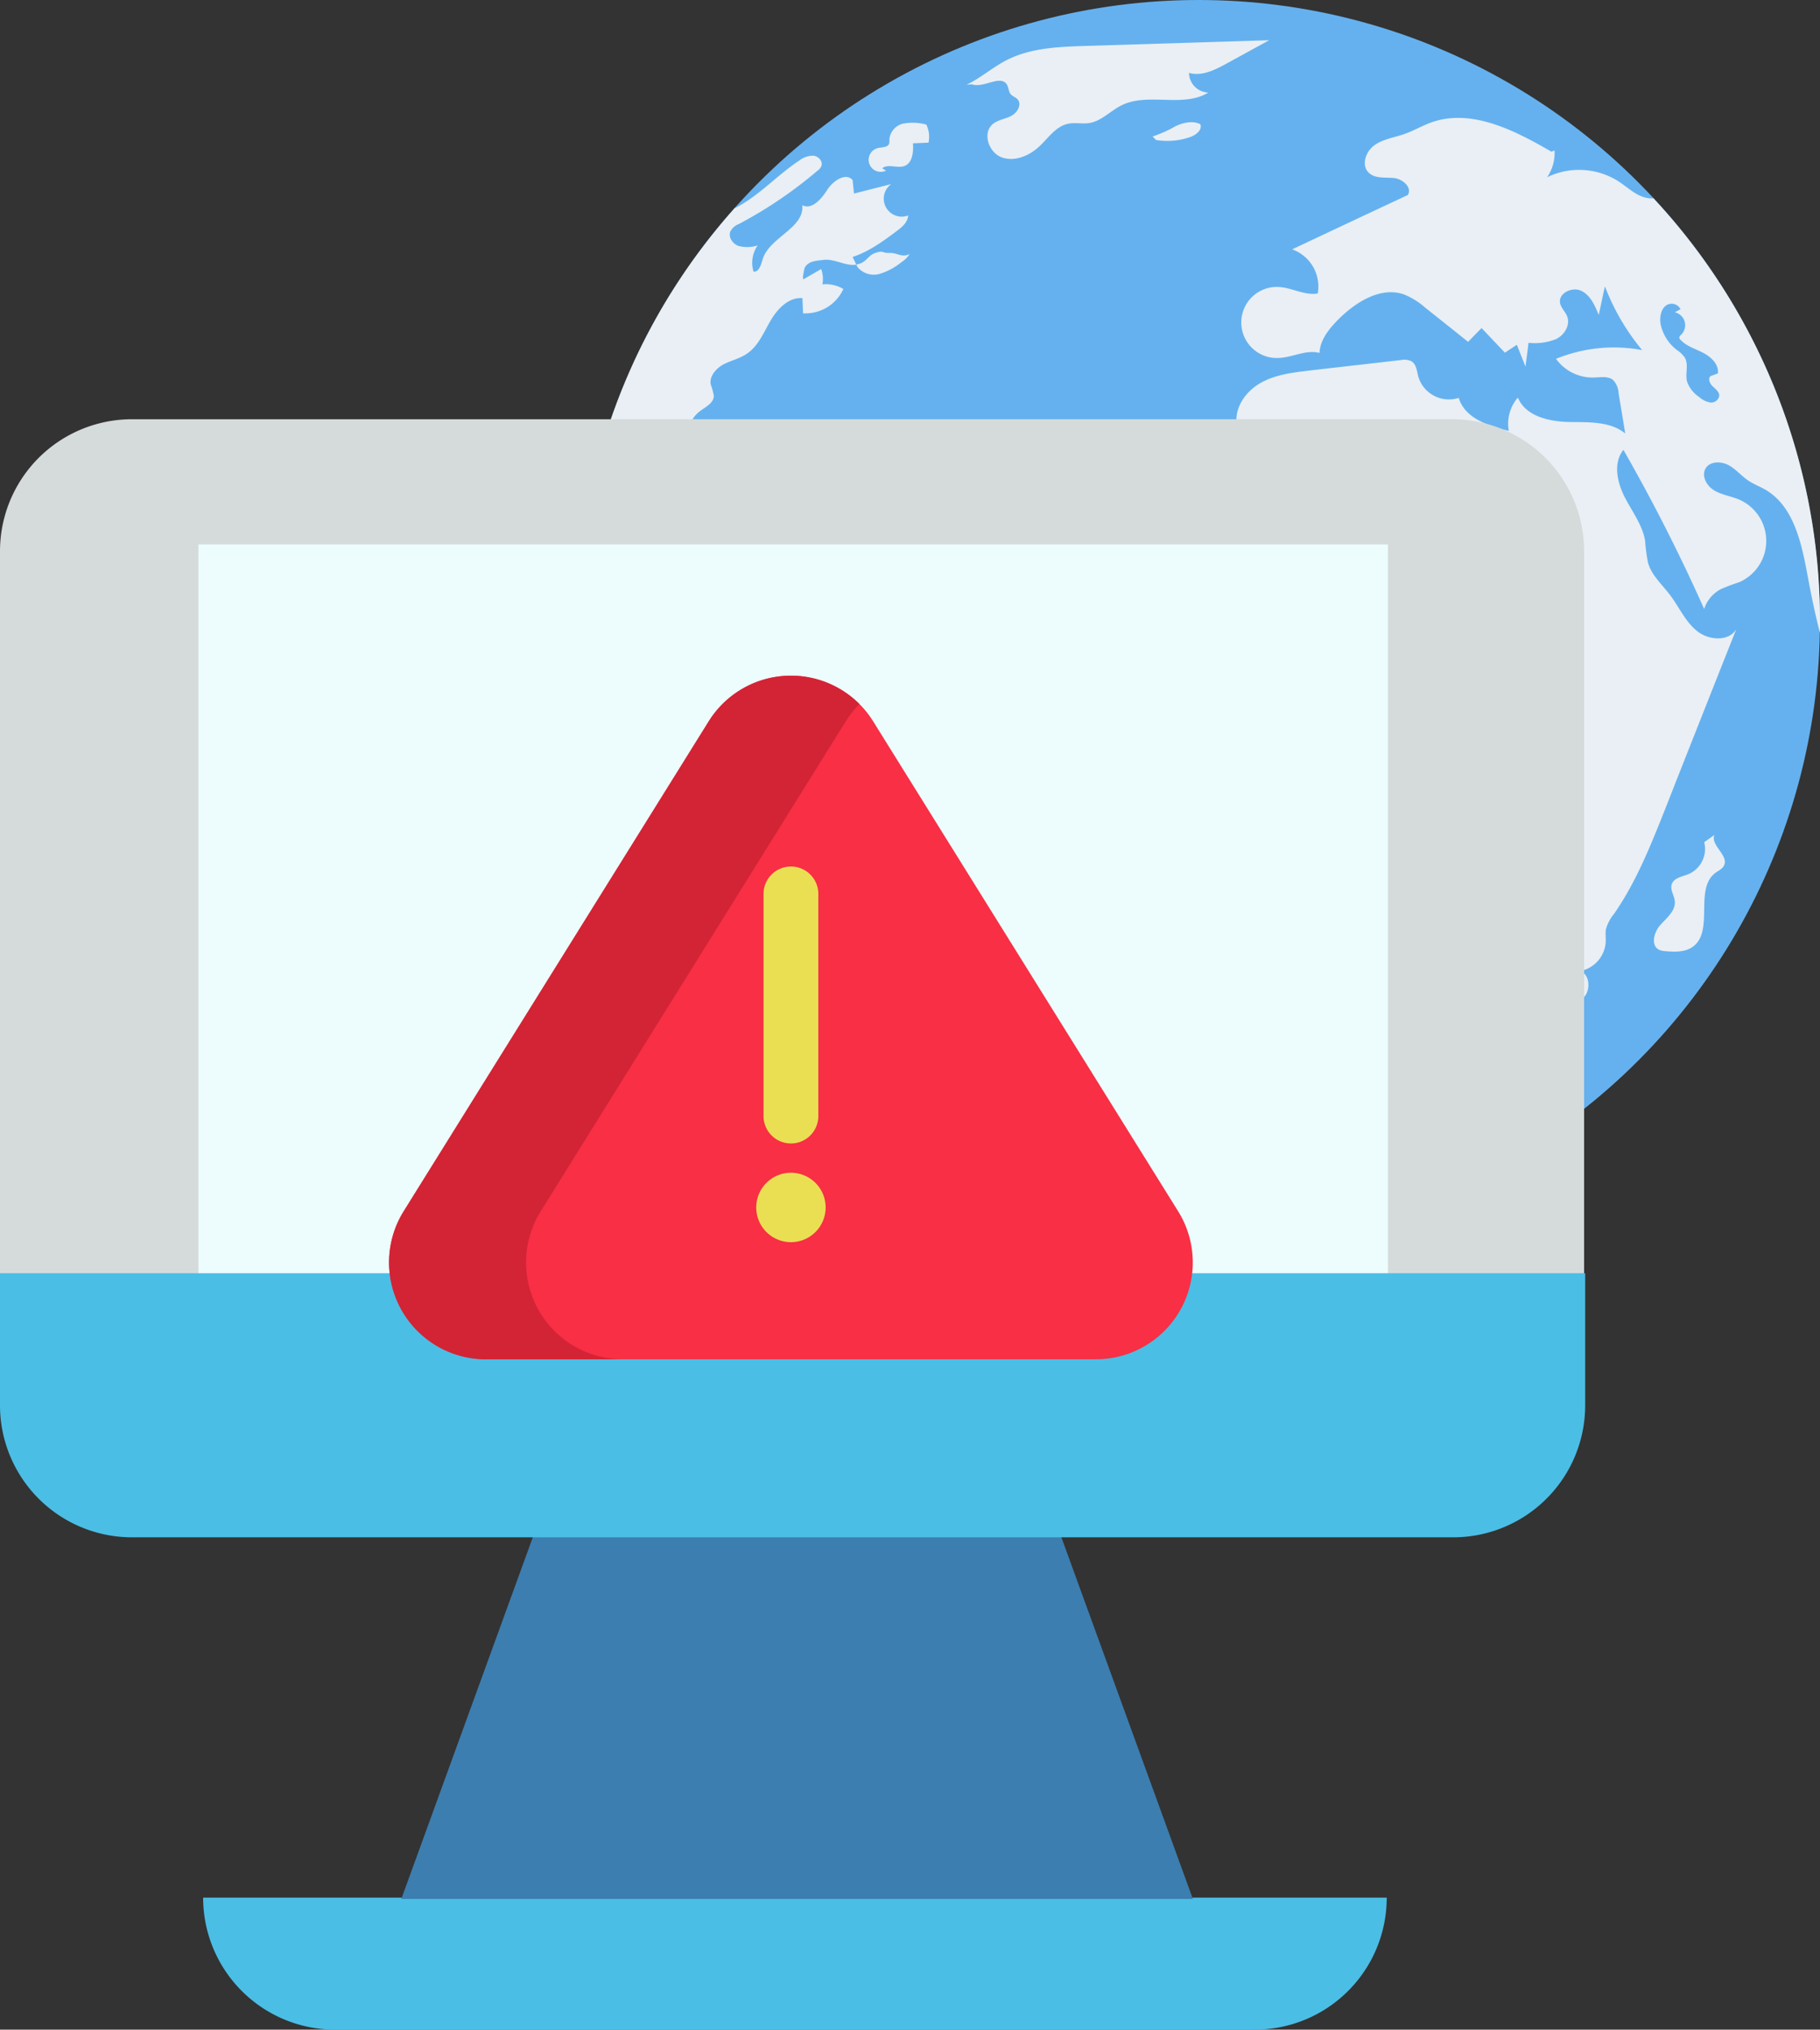 <svg xmlns="http://www.w3.org/2000/svg" width="368.734" height="411.141" viewBox="0 0 368.734 411.141">
  <rect x="0" y="0" width="368.734" height="411.141" fill="#333333" stroke="none"/>
  <g id="Group_1732" data-name="Group 1732" transform="translate(-1721.795 -16165.729)">
    <g id="globe-2" transform="translate(1838.737 16165.712)">
      <circle id="Ellipse_100" data-name="Ellipse 100" cx="125.888" cy="125.888" r="125.888" transform="translate(0 0.017)" fill="#65b1ef"/>
      <g id="Group_1635" data-name="Group 1635" transform="translate(0.276 8.165)">
        <path id="Path_217" data-name="Path 217" d="M131.311,470.129c-.024.047-.055.079-.079.126.189.047.37.11.559.15Z" transform="translate(-66.878 -246.753)" fill="#e9eff4"/>
        <path id="Path_218" data-name="Path 218" d="M115.052,106.655l-.252-.512c2.1-.315,2.246-1.8,3.845-2.34,1.82-.6,1.2.055,2.986,0,1.45-.063,2.332.993,3.987.221a5.7,5.7,0,0,1-1.71,1.678,12.894,12.894,0,0,1-4.381,2.34A4.289,4.289,0,0,1,115.052,106.655Z" transform="translate(-58.538 -60.708)" fill="#e9eff4"/>
        <path id="Path_219" data-name="Path 219" d="M82.258,198.81A6.445,6.445,0,0,1,81,201.828a30.613,30.613,0,0,0-4.4,13.758c-.339,4.641-.134,10.362-4.176,12.647-2.309,1.284-5.555,1.056-7.092,3.223a7.191,7.191,0,0,0-.938,2.254q-1.489,5.425-2.986,10.85c-1.284-.11-2.592-.252-3.869-.394,1.513.481,2.561,2.529,1.655,3.932-1.45-.764-3.357.142-4.161,1.6a6.7,6.7,0,0,0-.229,4.815,14.061,14.061,0,0,0,10.118,9.676c-.827,1.568-3.357.883-4.9-.165a58.657,58.657,0,0,1-23.143-31.566c-1.34-4.5-2.2-9.282-4.822-13.151-2.191-3.27-5.5-5.666-7.691-8.936-3.073-4.7-3.648-10.787-7.21-15.082-1.994-2.451-5.075-5.461-3.31-8.085.709-1.08,2.222-2.1,1.623-3.246-.2-.37-.6-.6-.914-.914-1.2-1.284-.37-3.3.229-4.956a19.344,19.344,0,0,0,.567-9.022,25.936,25.936,0,0,1-6.84-9.739c-.883-2.277-2.057-5.122-4.5-5.153-.63-1.765-1.284-3.53-1.915-5.3A1.824,1.824,0,0,1,.56,149.987,125.173,125.173,0,0,1,32.182,74.68a12.518,12.518,0,0,0,1.2-.63c4.294-2.506,7.714-6.264,11.867-9a4.5,4.5,0,0,1,2.876-1c1.024.087,1.994,1.135,1.623,2.1a2.187,2.187,0,0,1-.827.969A87.816,87.816,0,0,1,33.064,77.871a3.357,3.357,0,0,0-1.7,1.426c-.575,1.166.394,2.616,1.623,3.042a7.1,7.1,0,0,0,3.845-.11,6.212,6.212,0,0,0-.827,5.3c1.166.11,1.537-1.481,1.883-2.592,1.418-4.413,8.455-6.209,8-10.858,1.907.993,3.845-1.229,5.012-3.049,1.166-1.852,3.759-3.672,5.185-2.049.079.906.189,1.82.276,2.734,2.506-.63,5.043-1.284,7.549-1.915a3.635,3.635,0,0,0,3.412,6.351c-.024,1.34-1.221,2.364-2.309,3.16-2.758,2.08-5.721,4.216-8.936,5.24l.741,1.537a.7.7,0,0,1-.252.063c-2.049.2-4.216-1.277-6.406-.993-1.34.173-2.986.173-3.759,1.537-.11.173-.591,2.561-.252,2.364q1.8-1.028,3.562-2.049a5.833,5.833,0,0,1,.252,3.1,6.967,6.967,0,0,1,4.247.938,8.441,8.441,0,0,1-8.171,4.925c-.032-1.024-.087-2.049-.118-3.073-2.789-.229-5.067,2.167-6.461,4.562-1.418,2.419-2.5,5.185-4.838,6.721-1.418.969-3.16,1.34-4.7,2.135-1.505.827-2.9,2.4-2.585,4.074a11.907,11.907,0,0,1,.63,2.364c-.087,1.537-1.875,2.254-3.073,3.246-2.049,1.71-2.561,4.846-4.752,6.351-1.592,1.111-3.7,1.087-5.555,1.655s-3.7,2.419-2.955,4.216a1.651,1.651,0,0,1-2.112-1.34,62.484,62.484,0,0,0-6.312,20.621c1.623,1.135,3.27-1.458,3.585-3.42.339-1.962,2.049-4.531,3.64-3.365-.37,2.821-.741,5.61-1.1,8.431a2.488,2.488,0,0,0,.118,1.592c.315.6.993.851,1.513,1.277,1.45,1.253,1.253,3.475,1.34,5.382a13.715,13.715,0,0,0,2.08,6.6c-.118-.4-.2-.8-.284-1.2a7.966,7.966,0,0,0,6.209-1.915,9.28,9.28,0,0,1,2.734-2.222,5.883,5.883,0,0,1,3.562.2c3.617.993,7.462,2.1,9.881,4.949,1.221,1.45,1.994,3.278,3.451,4.468,3.3,2.789,8.888,1.56,11.906,4.665,2.419,2.506,1.97,6.548,1.316,9.992-1.655-.906-3.869,1.371-2.9,2.994.883-.969,1.907-1.994,3.191-1.994,1.308-.032,2.451,1.765,1.481,2.592,2.277-2.908,7.856-1.71,8.739,1.907,3.191.229,6.406.449,9.6.709C72.652,193.83,82.455,194.106,82.258,198.81Z" transform="translate(-0.56 -40.655)" fill="#e9eff4"/>
        <path id="Path_220" data-name="Path 220" d="M123.427,60.179a2.442,2.442,0,1,1-1.631-4.57c.843-.2,2.017-.1,2.277-.93a2.637,2.637,0,0,0,.032-.788,3.611,3.611,0,0,1,2.868-3.246,10.58,10.58,0,0,1,4.625.213,5.738,5.738,0,0,1,.441,3.656c-1.048.047-2.1.087-3.144.134.095,1.741-.079,3.932-1.694,4.578-1.45.575-3.341-.5-4.547.481" transform="translate(-61.137 -33.766)" fill="#e9eff4"/>
        <path id="Path_221" data-name="Path 221" d="M160.176,25.583c2.86-1.371,5.279-3.53,8.1-4.98,4.854-2.49,10.52-2.711,15.972-2.884l37.232-1.158q-4.314,2.364-8.636,4.736c-2.348,1.292-5.019,2.616-7.6,1.883a4.032,4.032,0,0,0,3.908,3.979c-5.1,3.152-12.174-.071-17.556,2.577-2.254,1.111-4.074,3.207-6.556,3.6-1.434.229-2.923-.158-4.35.158-2.388.52-3.893,2.782-5.658,4.468-2.033,1.946-5.019,3.278-7.675,2.348s-4.042-4.878-1.915-6.721c1.048-.906,2.545-1.056,3.782-1.694s2.214-2.325,1.284-3.357c-.4-.449-1.064-.623-1.434-1.1-.4-.52-.362-1.261-.693-1.828-1.261-2.214-4.767.764-7.155-.126" transform="translate(-81.567 -16.561)" fill="#e9eff4"/>
        <path id="Path_222" data-name="Path 222" d="M236.7,53.162a25.047,25.047,0,0,0,4.7-2.1c1.568-.725,3.436-1.15,4.972-.386.457,1.143-.859,2.183-2.017,2.592a14.109,14.109,0,0,1-6.958.607" transform="translate(-120.406 -33.667)" fill="#e9eff4"/>
        <path id="Path_223" data-name="Path 223" d="M339.735,64.789a4.007,4.007,0,0,1-1.426-.087c-2.135-.457-3.759-2.1-5.587-3.3a14.847,14.847,0,0,0-14.522-.875,8.688,8.688,0,0,0,1.505-5.413l-.654.229c-7.462-4.326-16.209-8.817-24.349-5.91-1.883.686-3.585,1.71-5.492,2.364-2.025.709-4.271,1-6,2.254-1.765,1.253-2.7,4.019-1.19,5.524,1.284,1.284,3.333.938,5.13,1.111,1.765.173,3.79,1.931,2.821,3.443q-11.7,5.472-23.427,11.008a8,8,0,0,1,5.185,8.936c-2.624.457-5.153-1.135-7.8-1.308a7.2,7.2,0,1,0-.331,14.381c2.876-.032,5.7-1.765,8.487-1.032.11-2.624,1.907-4.846,3.751-6.721,3.585-3.593,8.707-6.84,13.5-5.075a15.33,15.33,0,0,1,4.216,2.671q4.314,3.416,8.636,6.887c.914-.938,1.82-1.883,2.734-2.789,1.568,1.655,3.136,3.3,4.728,4.98.8-.544,1.623-1.056,2.419-1.6.567,1.481,1.166,2.931,1.741,4.413.228-1.623.426-3.215.622-4.815A11.621,11.621,0,0,0,320,93.322c1.71-.827,2.963-2.876,2.246-4.641C321.879,87.743,321,87,320.823,86c-.37-1.994,2.474-3.357,4.326-2.451,1.82.883,2.734,2.963,3.507,4.87.426-1.938.819-3.845,1.253-5.784a45.747,45.747,0,0,0,7.541,12.907A31.005,31.005,0,0,0,320,97.317a9.159,9.159,0,0,0,7.722,3.782c1.34-.032,2.821-.339,3.845.512a4.12,4.12,0,0,1,1.111,2.679c.457,2.734.914,5.437,1.34,8.14-3.081-2.529-7.517-2.246-11.536-2.325-4.019-.11-8.715-1.221-10.2-4.949a8.054,8.054,0,0,0-1.844,6.753c-4.161-.993-8.944-2.585-10.141-6.69a6.468,6.468,0,0,1-8.171-4.208c-.315-1.166-.4-2.592-1.426-3.215a3.475,3.475,0,0,0-2.167-.229c-6.178.717-12.332,1.4-18.478,2.12-3.357.4-6.832.8-9.795,2.451-2.963,1.623-5.319,4.815-4.98,8.179a38.4,38.4,0,0,0-13.719,13.963c-1.024,1.765-1.907,3.79-1.505,5.784.284,1.537,1.308,2.845,1.623,4.358.544,2.592-.938,5.1-1.56,7.659-1.765,7.289,3.767,14.152,8.9,19.668,2.419,2.561,5.216,5.35,8.747,5.492,2.191.087,4.271-.883,6.32-1.686a45.834,45.834,0,0,1,18.533-3.113c-1.426,1.111.055,3.53,1.828,3.9s3.672-.2,5.382.394c3.9,1.395,3.365,7.115,1.6,10.85.883-.173,1.8-.347,2.7-.512-.481,1.253-.969,2.506-1.45,3.727,5.35.678,7.375,7.714,6.13,12.978-1.221,5.272-4.35,10.11-4.436,15.523a27.617,27.617,0,0,0,1.8,8.652q3.428,10.72,6.848,21.465c6.383.764,10.047-7.352,15.972-9.889,2.222-.969,4.838-1.166,6.58-2.821,1.678-1.592,1.135-5.327-1.024-5.327a6.39,6.39,0,0,0,5.524-5.957c.032-.827-.087-1.655.024-2.474a8.192,8.192,0,0,1,1.647-3.191c4.523-6.493,7.454-13.931,10.386-21.275.764-1.97,1.537-3.9,2.3-5.87,2.9-7.32,5.776-14.609,8.676-21.929,1.135-2.876,2.277-5.721,3.412-8.6-1.568,2.592-5.666,2.254-8.006.315-2.364-1.931-3.593-4.87-5.445-7.289-1.568-2.08-3.68-3.924-4.421-6.461a38.69,38.69,0,0,1-.6-4.531c-.575-3.278-2.734-6-4.216-8.967s-2.254-6.8-.173-9.4a360.4,360.4,0,0,1,16.358,32.228,6.979,6.979,0,0,1,3.388-4.019,39.32,39.32,0,0,1,3.7-1.395,9.125,9.125,0,0,0-.063-16.768c-1.623-.686-3.475-.906-5.012-1.852-1.537-.906-2.648-2.986-1.678-4.5.906-1.426,3.1-1.395,4.61-.6,1.513.827,2.624,2.222,4.042,3.16,1.024.686,2.222,1.135,3.333,1.765,6.012,3.443,7.494,11.276,8.754,18.108.686,3.672,1.458,7.32,2.372,10.906.032-.772.024-1.568.024-2.332A125.436,125.436,0,0,0,339.735,64.789Zm11.528,41.369a4.446,4.446,0,0,1-2.254-1.111,6.2,6.2,0,0,1-2.482-3.191c-.37-1.592.394-3.42-.457-4.838a6.455,6.455,0,0,0-1.71-1.592,8.943,8.943,0,0,1-3.136-4.98c-.37-1.71.165-3.987,1.907-4.271a2.027,2.027,0,0,1,2.1,1.08l-1.166.63a2.689,2.689,0,0,1,1.371,4.468c-.2.2-.457.37-.457.654a.614.614,0,0,0,.26.457c1.221,1.34,3.049,1.82,4.641,2.671,1.592.827,3.16,2.364,2.908,4.129-.512.2-.993.37-1.505.567-.544.544-.11,1.513.457,2.049s1.308,1.08,1.34,1.875A1.647,1.647,0,0,1,351.263,106.158Z" transform="translate(-121.969 -32.774)" fill="#e9eff4"/>
        <path id="Path_224" data-name="Path 224" d="M455.189,343.457l-2.057,1.458a5.571,5.571,0,0,1-3.152,6.461c-1.284.52-2.994.749-3.428,2.065-.362,1.119.5,2.254.622,3.42.189,1.938-1.623,3.388-2.931,4.83s-2,4.153-.26,5.019a3.55,3.55,0,0,0,1.316.284c1.891.165,3.964.221,5.508-.883,4.428-3.16.221-11.733,4.594-14.979.622-.457,1.4-.788,1.741-1.481C458.175,347.61,454.369,345.585,455.189,343.457Z" transform="translate(-225.075 -182.465)" fill="#e9eff4"/>
      </g>
    </g>
    <g id="Group_1686" data-name="Group 1686" transform="translate(714.795 -1883)">
      <g id="Group_1674" data-name="Group 1674" transform="translate(1048.154 18359.848)">
        <path id="Union_1" data-name="Union 1" d="M112.36,26.745H26.745A26.737,26.737,0,0,1,0,0H239.8a26.737,26.737,0,0,1-26.74,26.745Z" transform="translate(0 73.275)" fill="#4bbee5"/>
        <path id="Union_1-2" data-name="Union 1" d="M72.1,73.549H0L26.745,0H133.629l26.745,73.549Z" transform="translate(40.151)" fill="#3c7eb0"/>
      </g>
      <g id="Group_1673" data-name="Group 1673" transform="translate(1007 18133.654)">
        <path id="Path_308" data-name="Path 308" d="M323.938,176.842V29.745A26.737,26.737,0,0,0,297.193,3H29.745A26.737,26.737,0,0,0,3,29.745v147.1S323.069,176.427,323.938,176.842Z" transform="translate(-3 -3)" fill="#d5dbdb"/>
        <rect id="Rectangle_206" data-name="Rectangle 206" width="241" height="148" transform="translate(40.205 25.346)" fill="#edfcfc"/>
        <path id="Union_1-3" data-name="Union 1" d="M105.645,53.49h-78.9A26.737,26.737,0,0,1,0,26.745V0H321.16V26.745a26.737,26.737,0,0,1-26.745,26.745Z" transform="translate(0 172.995)" fill="#4bbee5"/>
      </g>
    </g>
    <g id="Group_1687" data-name="Group 1687" transform="translate(-2493.334 669.258)">
      <path id="Path_356" data-name="Path 356" d="M342.5,95.374l46.781-75.121a19.615,19.615,0,0,1,33.309,0l61.788,99.242a19.615,19.615,0,0,1-16.655,29.987H344.135a19.615,19.615,0,0,1-16.655-29.987Z" transform="translate(3969.441 15622.336)" fill="#f82f45"/>
      <path id="Path_357" data-name="Path 357" d="M355.238,119.5l15.017-24.121,46.781-75.121a19.96,19.96,0,0,1,2.776-3.5,19.628,19.628,0,0,0-30.533,3.5L342.5,95.374,327.48,119.5a19.615,19.615,0,0,0,16.655,29.987h27.758A19.615,19.615,0,0,1,355.238,119.5Z" transform="translate(3969.441 15622.336)" fill="#d22435"/>
      <path id="Path_358" data-name="Path 358" d="M412.06,108.9a5.552,5.552,0,0,1-5.552-5.551V58.5a5.552,5.552,0,1,1,11.1,0v44.852a5.552,5.552,0,0,1-5.552,5.552Z" transform="translate(3963.313 15619.2)" fill="#eadf53"/>
      <path id="Path_359" data-name="Path 359" d="M411.94,133.894a7.032,7.032,0,1,1,7.032-7.032A7.032,7.032,0,0,1,411.94,133.894Z" transform="translate(3963.432 15614.201)" fill="#eadf53"/>
    </g>
  </g>
</svg>
